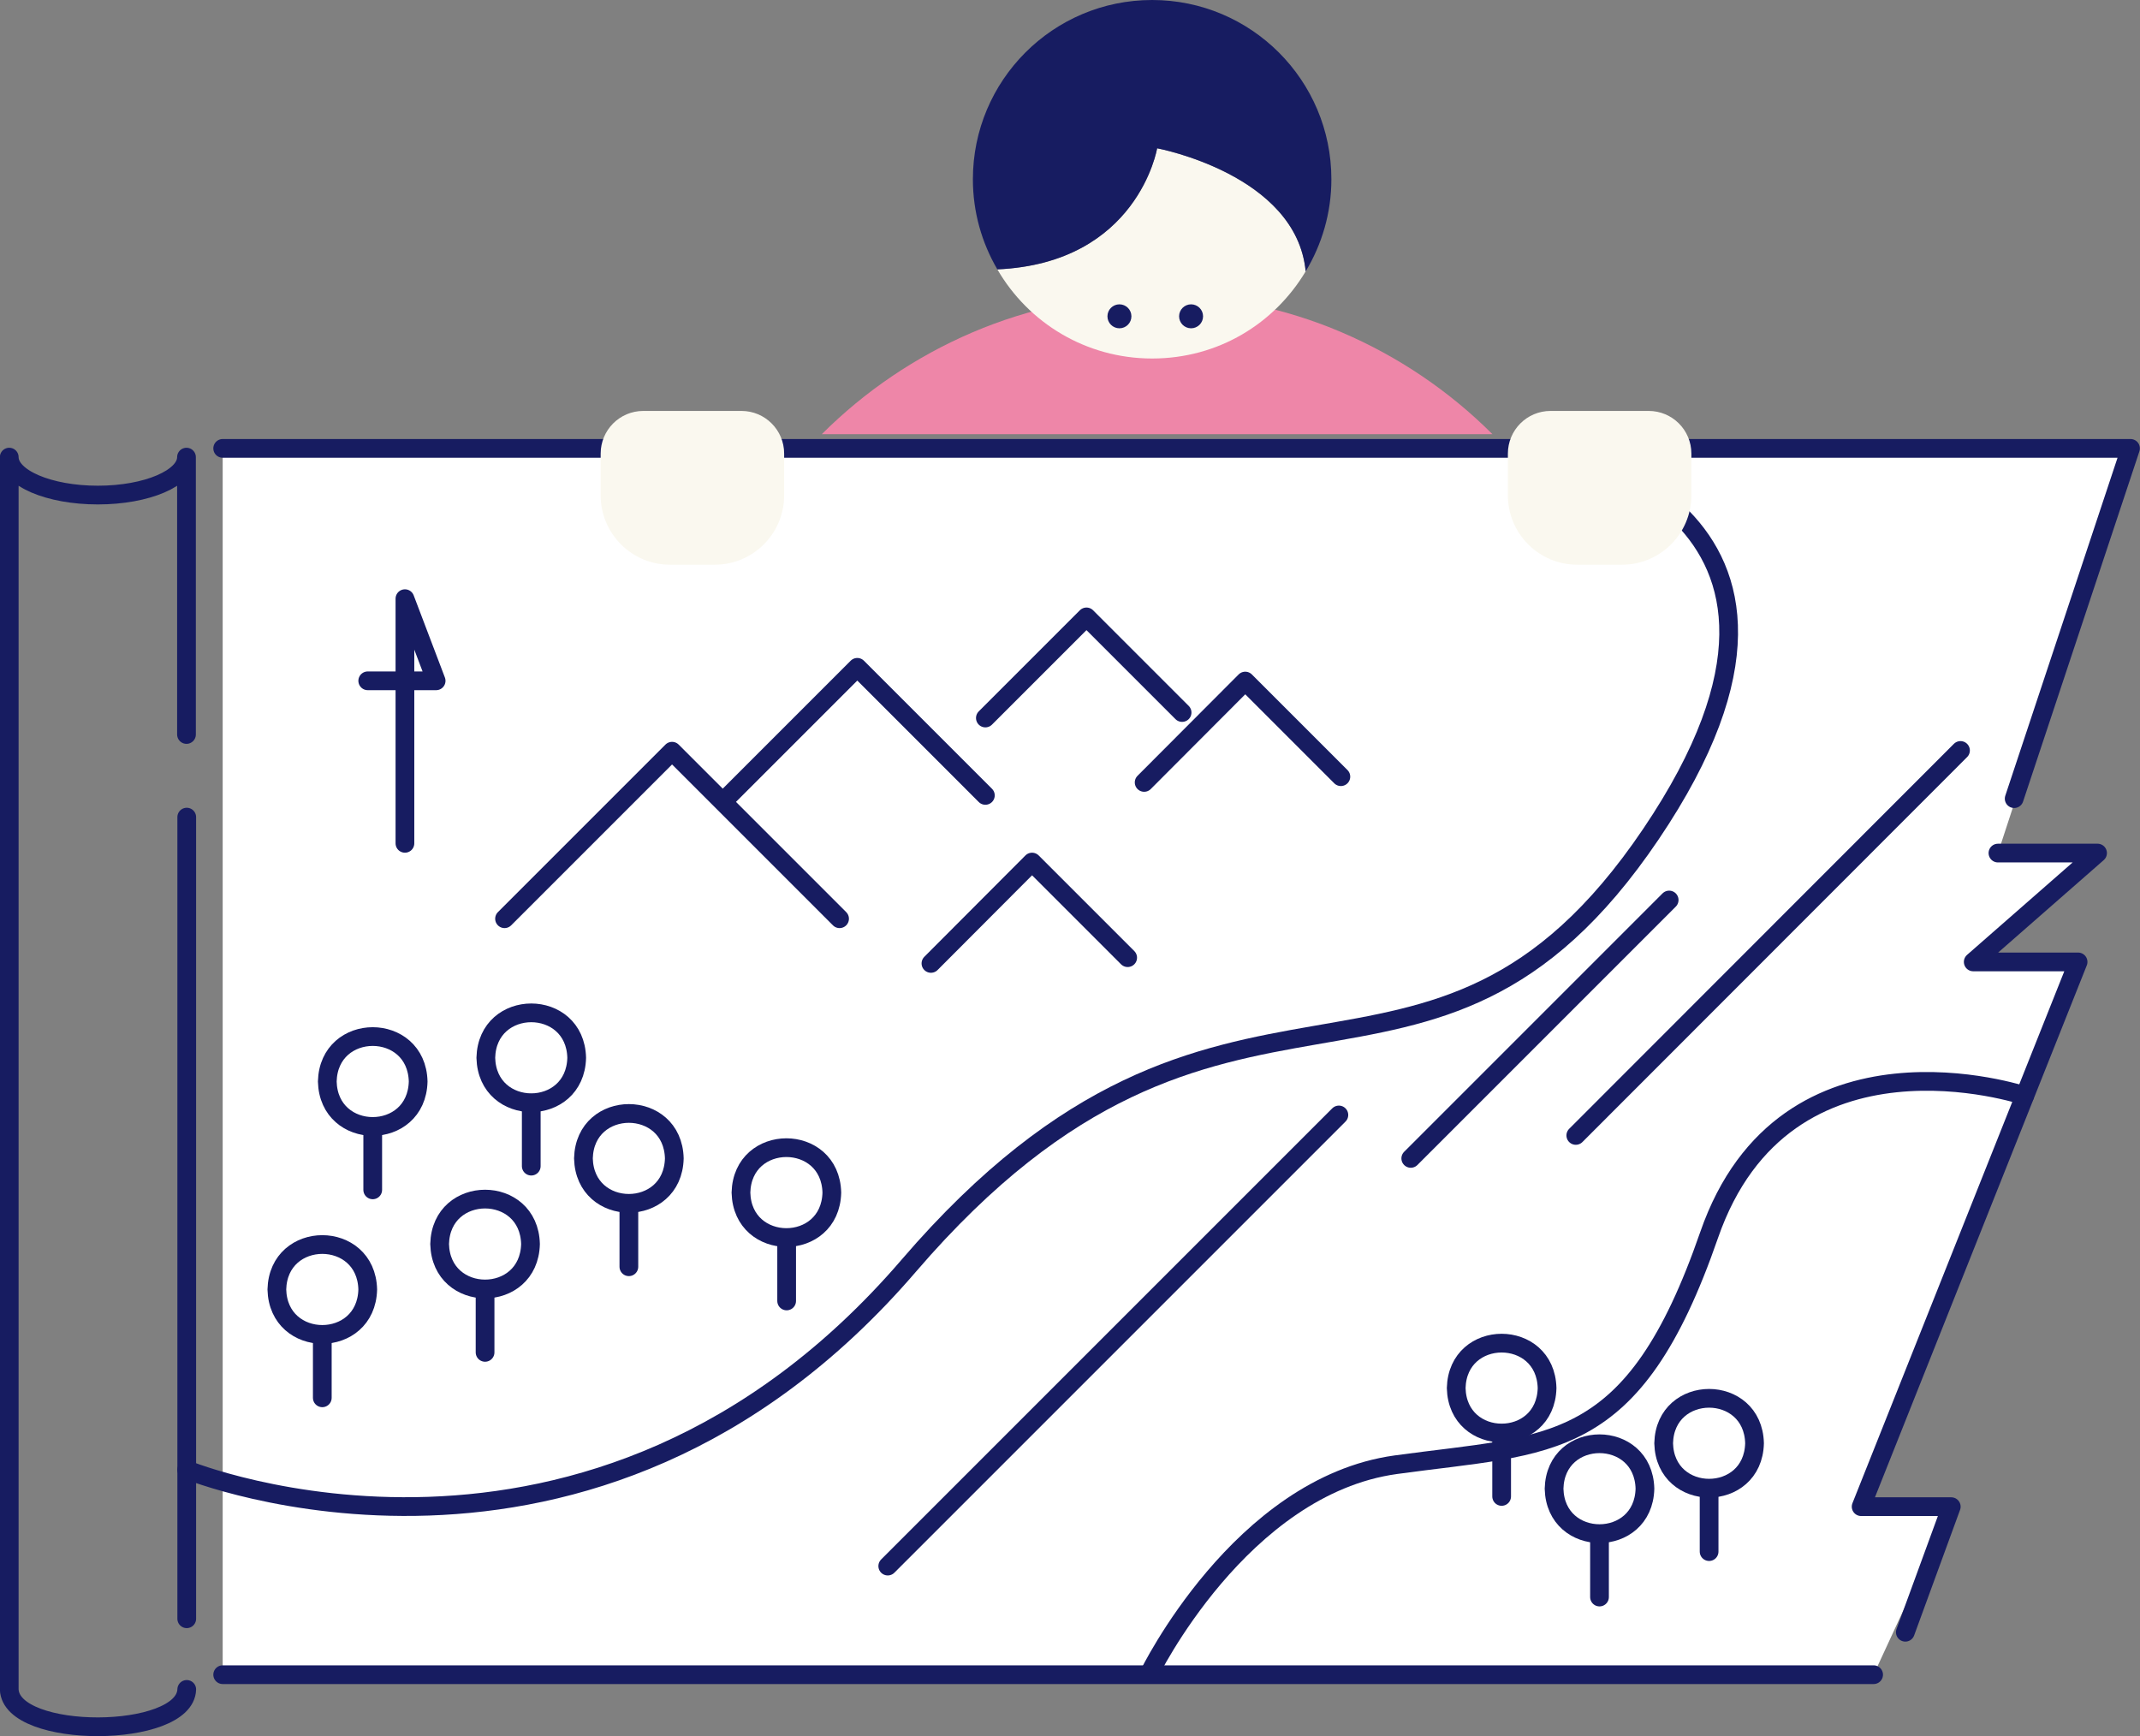 <?xml version="1.0" encoding="UTF-8"?>
<svg id="_レイヤー_2" data-name="レイヤー 2" xmlns="http://www.w3.org/2000/svg" viewBox="0 0 85.72 69.54">
  <rect x="0" y="0" width="85.72" height="69.54" fill="#808080" stroke="none"/>
  <defs>
    <style>
      .cls-1 {
        fill: #ee86a8;
      }

      .cls-1, .cls-2, .cls-3, .cls-4 {
        stroke-width: 0px;
      }

      .cls-5, .cls-6 {
        fill: none;
        stroke: #171c61;
        stroke-linejoin: round;
        stroke-width: .75px;
      }

      .cls-2 {
        fill: #171c61;
      }

      .cls-6 {
        stroke-linecap: round;
      }

      .cls-3 {
        fill: #fff;
      }

      .cls-4 {
        fill: #faf8ef;
      }
    </style>
  </defs>
  <g id="_レイヤー_1-2" data-name="レイヤー 1">
    <polygon class="cls-3" points="75.05 67.08 8.92 67.08 8.92 17.96 85.34 17.96 80.03 34.17 84.02 34.17 79.04 38.53 83.24 38.53 74.55 60.35 78.16 60.35 75.05 67.08"/>
    <polyline class="cls-6" points="8.92 17.96 85.34 17.96 80.68 31.99"/>
    <line class="cls-6" x1="75.05" y1="67.08" x2="8.92" y2="67.08"/>
    <path class="cls-6" d="M7.48,58.87s16.21,6.62,28.92-8.17,20.81-4.08,29.73-17.29-4.16-15.45-4.16-15.45"/>
    <polyline class="cls-6" points="29.08 31.99 34.34 26.73 39.47 31.86"/>
    <polyline class="cls-6" points="20.21 36.8 26.92 30.09 33.63 36.8"/>
    <polyline class="cls-6" points="37.29 38.59 41.34 34.53 45.17 38.36"/>
    <polyline class="cls-6" points="39.47 28.76 43.52 24.71 47.35 28.54"/>
    <polyline class="cls-6" points="45.83 31.34 49.88 27.28 53.71 31.11"/>
    <g>
      <circle class="cls-3" cx="68.46" cy="57.81" r="1.82"/>
      <path class="cls-5" d="M70.28,57.81c-.06,2.4-3.58,2.4-3.64,0,.06-2.4,3.58-2.4,3.64,0h0Z"/>
    </g>
    <line class="cls-6" x1="68.46" y1="59.63" x2="68.46" y2="62.15"/>
    <g>
      <circle class="cls-3" cx="64.07" cy="59.63" r="1.82"/>
      <path class="cls-5" d="M65.89,59.63c-.06,2.4-3.58,2.4-3.64,0,.06-2.4,3.58-2.4,3.64,0h0Z"/>
    </g>
    <line class="cls-6" x1="64.07" y1="61.45" x2="64.07" y2="63.97"/>
    <g>
      <circle class="cls-3" cx="60.15" cy="55.6" r="1.82"/>
      <path class="cls-5" d="M61.97,55.6c-.06,2.4-3.58,2.4-3.64,0,.06-2.4,3.58-2.4,3.64,0h0Z"/>
    </g>
    <line class="cls-6" x1="60.15" y1="57.42" x2="60.15" y2="59.94"/>
    <line class="cls-6" x1="12.91" y1="53.47" x2="12.91" y2="55.99"/>
    <g>
      <circle class="cls-3" cx="19.43" cy="49.83" r="1.82"/>
      <path class="cls-5" d="M21.25,49.83c-.06,2.4-3.58,2.4-3.64,0,.06-2.4,3.58-2.4,3.64,0h0Z"/>
    </g>
    <line class="cls-6" x1="19.43" y1="51.65" x2="19.43" y2="54.17"/>
    <g>
      <circle class="cls-3" cx="12.91" cy="51.65" r="1.82"/>
      <path class="cls-5" d="M14.73,51.65c-.06,2.4-3.58,2.4-3.64,0,.06-2.4,3.58-2.4,3.64,0h0Z"/>
    </g>
    <g>
      <circle class="cls-3" cx="14.93" cy="43.32" r="1.82"/>
      <path class="cls-5" d="M16.75,43.32c-.06,2.4-3.58,2.4-3.64,0,.06-2.4,3.58-2.4,3.64,0h0Z"/>
    </g>
    <line class="cls-6" x1="14.93" y1="45.14" x2="14.93" y2="47.66"/>
    <g>
      <circle class="cls-3" cx="31.51" cy="47.77" r="1.82"/>
      <path class="cls-5" d="M33.32,47.77c-.06,2.4-3.58,2.4-3.64,0,.06-2.4,3.58-2.4,3.64,0h0Z"/>
    </g>
    <line class="cls-6" x1="31.51" y1="49.59" x2="31.51" y2="52.11"/>
    <g>
      <circle class="cls-3" cx="25.19" cy="46.4" r="1.82"/>
      <path class="cls-5" d="M27.01,46.4c-.06,2.4-3.58,2.4-3.64,0,.06-2.4,3.58-2.4,3.64,0h0Z"/>
    </g>
    <line class="cls-6" x1="25.19" y1="48.22" x2="25.19" y2="50.74"/>
    <g>
      <circle class="cls-3" cx="21.28" cy="42.37" r="1.82"/>
      <path class="cls-5" d="M23.1,42.37c-.06,2.4-3.58,2.4-3.64,0,.06-2.4,3.58-2.4,3.64,0h0Z"/>
    </g>
    <line class="cls-6" x1="21.28" y1="44.19" x2="21.28" y2="46.71"/>
    <polyline class="cls-6" points="80.03 34.17 84.02 34.17 79.04 38.53 83.24 38.53 74.55 60.35 78.16 60.35 76.32 65.38"/>
    <path class="cls-6" d="M81.1,43.89s-9.59-3.22-12.64,5.58c-3.05,8.81-6.31,8.34-12.55,9.2-6.23.86-9.89,8.4-9.89,8.4"/>
    <path class="cls-6" d="M7.48,67.67c-.06,1.98-7.04,2.01-7.11,0,0,0,0-49.36,0-49.36,0,.84,1.59,1.52,3.55,1.52s3.55-.68,3.55-1.52v11.11"/>
    <line class="cls-6" x1="7.48" y1="32.73" x2="7.48" y2="64.84"/>
    <polyline class="cls-6" points="16.22 33.78 16.22 23.98 17.47 27.27 14.73 27.27"/>
    <g>
      <line class="cls-3" x1="78.53" y1="30.06" x2="63.12" y2="45.48"/>
      <line class="cls-6" x1="78.53" y1="30.06" x2="63.12" y2="45.48"/>
    </g>
    <g>
      <line class="cls-3" x1="53.63" y1="44.66" x2="35.56" y2="62.73"/>
      <line class="cls-6" x1="53.63" y1="44.66" x2="35.56" y2="62.73"/>
    </g>
    <g>
      <line class="cls-3" x1="66.86" y1="36.05" x2="56.51" y2="46.4"/>
      <line class="cls-6" x1="66.86" y1="36.05" x2="56.51" y2="46.4"/>
    </g>
    <path class="cls-1" d="M59.78,17.39c-1.72-1.72-3.77-3.11-6.04-4.08s-4.77-1.5-7.39-1.5-5.12.53-7.39,1.5-4.32,2.36-6.04,4.08"/>
    <path class="cls-4" d="M62.09,16.46h3.95c.94,0,1.71.76,1.71,1.71v1.67c0,1.54-1.25,2.78-2.78,2.78h-1.79c-1.54,0-2.78-1.25-2.78-2.78v-1.67c0-.94.76-1.71,1.71-1.71Z"/>
    <path class="cls-4" d="M25.75,16.46h3.95c.94,0,1.71.76,1.71,1.71v1.67c0,1.54-1.25,2.78-2.78,2.78h-1.79c-1.54,0-2.78-1.25-2.78-2.78v-1.67c0-.94.76-1.71,1.71-1.71Z"/>
    <path class="cls-4" d="M46.35,5.94s-.77,4.6-6.4,4.85c1.24,2.14,3.55,3.57,6.2,3.57s4.9-1.4,6.15-3.49c-.37-3.89-5.95-4.93-5.95-4.93Z"/>
    <path class="cls-2" d="M46.15,0c-3.97,0-7.18,3.22-7.18,7.18,0,1.32.36,2.55.98,3.61,5.63-.25,6.4-4.85,6.4-4.85,0,0,5.58,1.04,5.95,4.93.65-1.08,1.03-2.34,1.03-3.69,0-3.97-3.22-7.18-7.18-7.18Z"/>
    <g>
      <circle class="cls-2" cx="44.84" cy="12.67" r=".48"/>
      <circle class="cls-2" cx="47.71" cy="12.67" r=".48"/>
    </g>
  </g>
</svg>